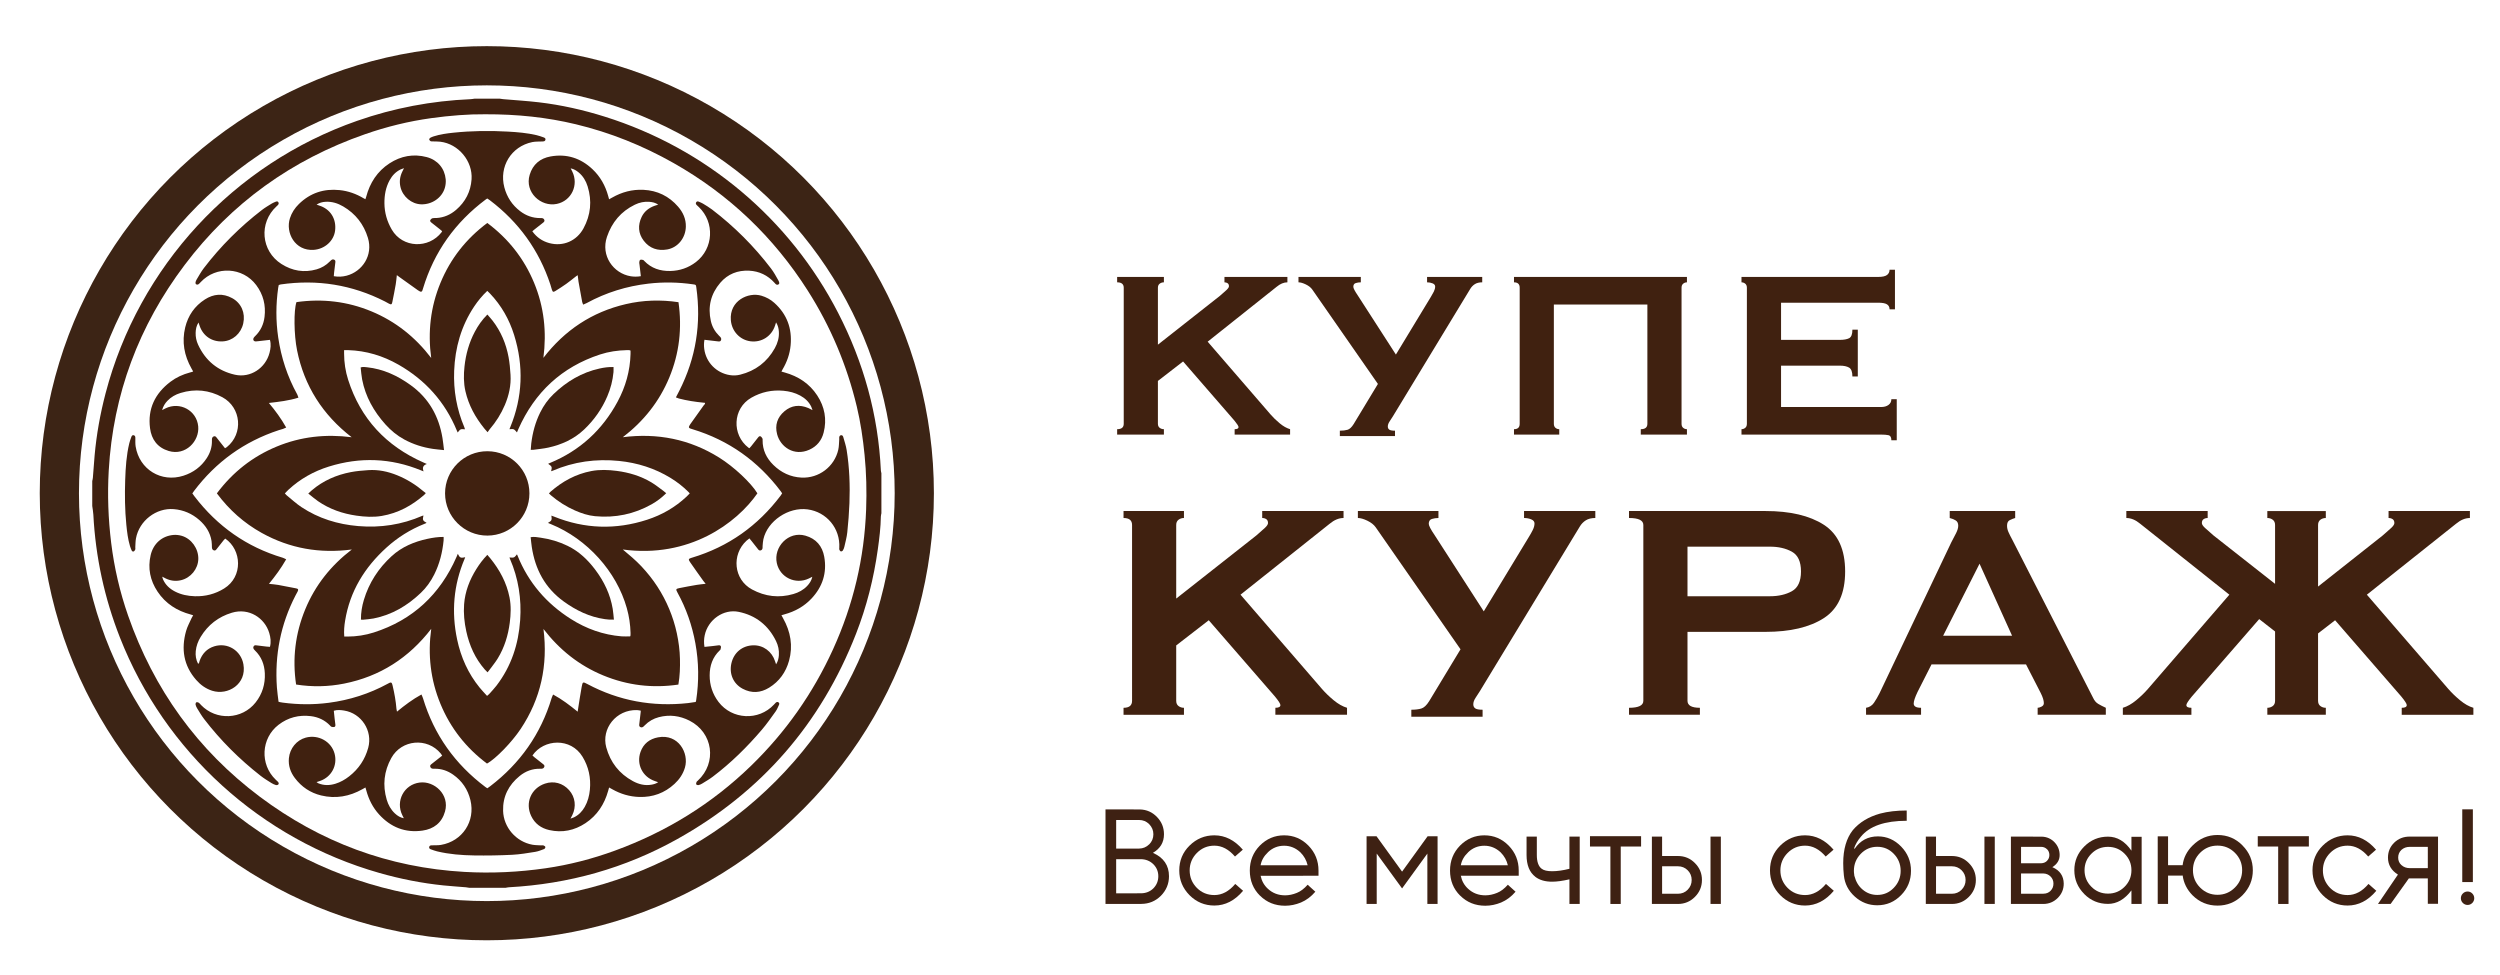 <?xml version="1.0" encoding="UTF-8"?> <!-- Generator: Adobe Illustrator 16.0.0, SVG Export Plug-In . SVG Version: 6.00 Build 0) --> <svg xmlns="http://www.w3.org/2000/svg" xmlns:xlink="http://www.w3.org/1999/xlink" id="Layer_1" x="0px" y="0px" width="1593.881px" height="621.781px" viewBox="0 0 1593.881 621.781" xml:space="preserve"> <g> <g> <g> <path fill="#402110" d="M302.635,62.889c5.289,0,10.578,0,15.867,0c0.76,0.112,1.514,0.263,2.275,0.329 c7.576,0.661,15.174,1.116,22.721,1.999c14.309,1.673,28.314,4.847,42.055,9.158c64.457,20.221,117.875,65.042,148.799,125.099 c16.238,31.537,25.568,65.009,27.252,100.524c0.027,0.565,0.221,1.123,0.336,1.684c0,8.515,0,17.029,0,25.543 c-0.117,0.687-0.328,1.37-0.34,2.058c-0.105,7.043-0.973,14.013-1.947,20.973c-2.582,18.455-7.105,36.428-13.879,53.783 c-22.355,57.287-60.389,101.043-114.08,130.984c-33.301,18.57-69.17,28.581-107.248,30.659c-0.695,0.038-1.381,0.221-2.072,0.336 c-7.74,0-15.48,0-23.221,0c-0.694-0.112-1.384-0.271-2.082-0.329c-4.752-0.401-9.515-0.699-14.258-1.184 c-13.882-1.416-27.522-4.13-40.935-7.95c-75.474-21.498-136.811-77.175-165.442-150.181c-9.869-25.166-15.512-51.256-16.92-78.26 c-0.097-1.852-0.463-3.689-0.704-5.533c0-5.29,0-10.579,0-15.868c0.136-0.687,0.34-1.368,0.396-2.061 c0.387-4.754,0.694-9.516,1.119-14.267c1.196-13.38,3.571-26.557,6.971-39.551c21.153-80.852,81.507-146.253,160.403-173.8 c23.41-8.174,47.513-12.729,72.281-13.796C300.87,63.199,301.75,63.008,302.635,62.889z M309.297,72.854 c-10.543-0.104-22.492,0.827-34.387,2.476c-14.406,1.997-28.456,5.456-42.195,10.24c-46.682,16.254-85.227,43.905-114.972,83.325 c-29.255,38.771-45.67,82.521-48.425,131.192c-0.87,15.365-0.318,30.685,1.554,45.955c1.944,15.854,5.521,31.327,10.785,46.418 c16.37,46.931,44.201,85.65,83.935,115.45c38.633,28.974,82.172,45.242,130.562,47.982c17.312,0.98,34.545,0.151,51.703-2.324 c15.109-2.18,29.805-5.993,44.135-11.228c32.797-11.979,61.898-29.864,86.975-54.248c22.033-21.426,39.371-46.109,52.115-74.075 c12.943-28.405,19.988-58.182,21.123-89.354c0.42-11.544,0.152-23.078-0.996-34.59c-1.037-10.404-2.527-20.736-4.965-30.899 c-6.324-26.365-16.719-51.058-31.277-73.918c-21.746-34.152-50.221-61.32-85.49-81.28c-19.635-11.112-40.406-19.465-62.34-24.743 C348.637,74.781,329.807,72.8,309.297,72.854z"></path> <path fill-rule="evenodd" clip-rule="evenodd" fill="#402110" d="M408.567,176.079c-0.291-2.532-0.562-4.888-0.834-7.245 c-0.066-0.576-0.234-1.166-0.164-1.726c0.064-0.519,0.26-1.271,0.621-1.44c0.492-0.229,1.209-0.062,1.807,0.056 c0.273,0.054,0.51,0.378,0.73,0.61c4.531,4.755,10.238,6.575,16.621,6.433c6.029-0.134,11.533-2,16.346-5.698 c11.219-8.623,12.096-25.256,1.865-35.046c-0.465-0.446-0.977-0.848-1.408-1.324c-0.451-0.499-0.738-1.09-0.295-1.751 c0.443-0.663,1.057-0.646,1.707-0.351c0.879,0.399,1.807,0.723,2.623,1.225c1.975,1.214,3.992,2.392,5.828,3.797 c14.168,10.836,26.691,23.334,37.512,37.512c1.787,2.342,3.227,4.967,4.672,7.547c0.916,1.634,0.807,2.35-0.008,2.721 c-1.178,0.537-1.762-0.393-2.398-1.099c-4.318-4.798-9.74-7.398-16.141-7.72c-7.312-0.369-13.639,2.104-18.428,7.696 c-6.047,7.062-8.061,15.283-6.021,24.389c0.805,3.594,2.564,6.731,5.197,9.345c0.229,0.228,0.465,0.448,0.693,0.676 c0.646,0.646,0.951,1.406,0.561,2.281c-0.408,0.916-1.254,0.759-2.02,0.672c-2.744-0.314-5.486-0.648-8.504-1.007 c-0.381,2.01-0.385,3.915-0.137,5.804c1.127,8.649,7.783,15.401,16.393,16.728c2.205,0.339,4.393,0.24,6.529-0.295 c9.775-2.446,17.164-8.071,22.07-16.879c1.818-3.265,2.834-6.776,2.586-10.565c-0.131-2-0.566-3.914-1.783-5.895 c-0.283,0.885-0.469,1.484-0.664,2.081c-2.221,6.796-8.586,10.869-15.596,9.984c-6.826-0.862-11.994-6.441-12.572-13.433 c-1.027-12.421,11.092-18.137,19.479-15.638c3.09,0.92,5.85,2.409,8.227,4.545c8.064,7.244,11.398,16.342,10.402,27.068 c-0.516,5.548-2.334,10.68-5.186,15.457c-0.225,0.378-0.398,0.788-0.654,1.304c0.77,0.218,1.436,0.407,2.104,0.593 c8.639,2.419,15.76,7.078,20.703,14.633c4.744,7.249,6.242,15.219,4.08,23.677c-1.279,5.006-4.291,8.752-9.09,10.909 c-9.775,4.395-18.447-1.768-20.568-9.865c-1.516-5.783,0.109-10.767,4.645-14.626c4.564-3.884,9.729-4.386,15.207-2.094 c0.416,0.174,0.811,0.397,1.215,0.599c0.375,0.188,0.75,0.377,1.506,0.757c-0.344-0.948-0.508-1.547-0.77-2.102 c-1.516-3.217-3.99-5.507-7.07-7.181c-3.34-1.815-6.957-2.729-10.711-3.075c-7.273-0.671-14.098,0.795-20.459,4.43 c-11.973,6.841-12.551,23.621-1.83,31.868c0.15,0.115,0.336,0.186,0.617,0.337c0.363-0.411,0.756-0.816,1.105-1.255 c1.484-1.868,2.963-3.741,4.432-5.622c0.428-0.548,0.969-1.04,1.621-0.67c0.498,0.28,0.848,0.878,1.164,1.396 c0.148,0.243,0.084,0.629,0.078,0.95c-0.086,6.317,2.443,11.534,6.863,15.871c4.969,4.875,10.926,7.71,17.936,8.057 c11.029,0.545,20.984-6.947,23.441-17.744c0.508-2.231,0.439-4.594,0.629-6.897c0.018-0.19-0.045-0.386-0.039-0.578 c0.023-0.815,0.176-1.619,1.115-1.798c0.883-0.168,1.301,0.523,1.494,1.217c0.762,2.725,1.695,5.429,2.141,8.209 c1.805,11.245,2.205,22.589,1.781,33.949c-0.232,6.18-0.734,12.357-1.373,18.51c-0.322,3.121-1.189,6.19-1.875,9.269 c-0.18,0.807-0.516,1.612-0.949,2.313c-0.217,0.35-0.857,0.684-1.234,0.617c-0.383-0.067-0.787-0.587-0.977-1.002 c-0.17-0.377-0.094-0.883-0.07-1.327c0.701-12.297-8.041-22.862-20.264-24.484c-12.174-1.614-25.49,7.383-28.127,19.053 c-0.311,1.372-0.35,2.808-0.494,4.217c-0.045,0.446,0.012,0.904-0.035,1.351c-0.082,0.766-0.447,1.342-1.232,1.558 c-0.748,0.206-1.213-0.21-1.633-0.748c-1.352-1.727-2.711-3.447-4.072-5.165c-0.436-0.549-0.889-1.084-1.447-1.765 c-0.689,0.553-1.309,0.992-1.863,1.501c-9.611,8.84-8.223,24.708,3.523,31.058c8.408,4.544,17.195,5.574,26.379,2.916 c3.328-0.964,6.336-2.569,8.756-5.111c1.51-1.588,2.742-3.357,3.328-5.889c-0.92,0.455-1.572,0.788-2.232,1.104 c-8.512,4.07-18.445-0.667-20.424-9.853c-2.188-10.167,7.334-20.566,18.221-17.471c6.861,1.952,10.822,6.661,12.033,13.498 c1.807,10.21-1.08,19.144-8.195,26.67c-4.73,5.003-10.545,8.203-17.16,10.005c-0.604,0.165-1.201,0.354-1.951,0.575 c0.414,0.753,0.744,1.359,1.082,1.961c4.771,8.527,6.395,17.552,3.771,27.048c-2.012,7.28-6.193,13.173-12.695,17.17 c-5.461,3.356-11.17,3.737-16.922,0.661c-5.928-3.17-8.682-9.527-7.117-16.264c1.576-6.79,6.883-11.176,13.797-11.4 c6.453-0.21,12.062,3.896,14.076,10.303c0.168,0.535,0.352,1.065,0.6,1.812c1.229-1.911,1.646-3.835,1.785-5.835 c0.217-3.163-0.434-6.183-1.816-9.003c-4.92-10.025-12.867-16.36-23.779-18.612c-9.686-1.999-19.549,4.95-21.676,14.866 c-0.52,2.413-0.605,4.828-0.176,7.48c1.83-0.19,3.541-0.359,5.248-0.548c1.152-0.127,2.309-0.251,3.453-0.433 c0.764-0.12,1.568-0.119,1.783,0.688c0.158,0.595-0.119,1.323-0.275,1.974c-0.051,0.218-0.324,0.389-0.51,0.566 c-4.529,4.325-6.369,9.771-6.381,15.873c-0.012,6.246,1.844,11.949,5.641,16.946c8.639,11.372,25.572,12.198,35.309,1.751 c0.395-0.424,0.766-0.876,1.197-1.259c0.527-0.468,1.168-0.615,1.771-0.176c0.543,0.396,0.574,0.98,0.287,1.563 c-0.68,1.387-1.205,2.888-2.094,4.126c-2.859,3.974-5.66,8.016-8.832,11.733c-9.4,11.018-19.678,21.155-31.25,29.912 c-2.152,1.628-4.51,2.988-6.809,4.415c-0.703,0.437-1.5,0.799-2.303,0.971c-0.457,0.099-1.25-0.108-1.459-0.446 c-0.221-0.357-0.008-1.062,0.176-1.557c0.121-0.327,0.518-0.556,0.803-0.817c12.379-11.445,9.734-30.633-5.307-38.267 c-6.217-3.154-12.748-3.988-19.535-2.217c-3.439,0.897-6.434,2.617-8.938,5.161c-0.271,0.275-0.527,0.571-0.828,0.812 c-0.578,0.463-1.199,0.738-1.959,0.384c-0.811-0.378-0.848-1.056-0.76-1.797c0.299-2.562,0.602-5.122,0.898-7.683 c0.029-0.254,0.039-0.51,0.076-1.017c-0.803-0.128-1.596-0.345-2.393-0.369c-13.371-0.407-22.863,11.903-19.619,23.762 c2.625,9.592,8.264,16.798,16.99,21.53c3.705,2.01,7.676,3.02,11.936,2.247c1.373-0.249,2.721-0.604,4.172-1.562 c-0.896-0.312-1.537-0.539-2.178-0.758c-7.832-2.671-11.836-10.726-9.084-18.521c1.859-5.271,5.789-8.321,11.178-9.328 c12.98-2.424,19.834,10.062,17.166,19.22c-1.211,4.156-3.543,7.574-6.676,10.467c-6.326,5.838-13.816,8.572-22.424,8.325 c-6.195-0.178-11.932-1.902-17.299-4.943c-0.605-0.343-1.217-0.677-1.965-1.094c-0.23,0.822-0.418,1.487-0.604,2.153 c-2.402,8.568-7.008,15.648-14.475,20.597c-7.031,4.66-14.789,6.271-23.086,4.389c-5.17-1.173-9.16-4.049-11.496-8.938 c-4.02-8.423-0.088-17.678,8.766-20.672c5.65-1.91,11.424-0.335,15.451,4.215c3.879,4.384,4.635,10.469,1.973,15.9 c-0.307,0.623-0.637,1.232-1.15,2.224c0.984-0.366,1.639-0.552,2.244-0.845c3.004-1.454,5.201-3.751,6.84-6.624 c1.955-3.425,2.922-7.155,3.293-11.037c0.713-7.485-0.783-14.523-4.695-20.961c-7.477-12.304-24.67-11.428-31.93-0.808 c0.393,0.359,0.781,0.762,1.217,1.108c1.865,1.486,3.742,2.96,5.621,4.431c0.535,0.42,0.979,0.879,0.75,1.628 c-0.232,0.758-0.807,1.145-1.559,1.265c-0.316,0.051-0.645,0.038-0.965,0.029c-4.998-0.139-9.416,1.514-13.23,4.621 c-7.012,5.711-10.812,13.08-10.553,22.218c0.301,10.529,8.254,19.672,18.615,21.585c1.822,0.337,3.713,0.31,5.574,0.432 c0.514,0.033,1.08-0.136,1.533,0.029c0.486,0.178,1.133,0.581,1.223,0.992c0.084,0.38-0.377,1.166-0.771,1.314 c-1.863,0.7-3.748,1.485-5.693,1.795c-4.898,0.777-9.816,1.634-14.756,1.878c-8.045,0.398-16.117,0.534-24.171,0.406 c-7.928-0.126-15.851-0.722-23.604-2.592c-1.371-0.33-2.704-0.839-4.035-1.319c-0.626-0.226-1.18-0.623-1.051-1.422 c0.143-0.875,0.81-1.081,1.572-1.112c1.992-0.08,4.023,0.064,5.972-0.272c13.677-2.362,22.034-15.062,18.767-28.553 c-1.641-6.77-5.33-12.256-11.071-16.265c-3.524-2.462-7.434-3.823-11.784-3.735c-0.322,0.006-0.646,0.012-0.967-0.007 c-0.841-0.048-1.491-0.388-1.779-1.231c-0.289-0.847,0.238-1.314,0.82-1.771c2.229-1.747,4.447-3.505,6.771-5.338 c-0.329-0.503-0.563-0.947-0.876-1.326c-8.604-10.447-25.026-8.984-31.562,2.829c-4.665,8.432-5.636,17.307-2.928,26.55 c0.975,3.325,2.614,6.308,5.16,8.727c1.824,1.733,3.631,2.724,5.75,3.115c-0.345-0.695-0.651-1.307-0.954-1.921 c-4.468-9.061,1.071-19.573,11.074-20.834c9.346-1.178,19.166,7.7,16.154,18.419c-2.051,7.297-7.187,11.21-14.424,12.231 c-10.979,1.55-20.178-2.146-27.607-10.291c-4.033-4.421-6.643-9.632-8.188-15.394c-0.146-0.545-0.315-1.083-0.527-1.808 c-0.739,0.416-1.338,0.751-1.937,1.088c-8.266,4.656-17.047,6.233-26.31,3.987c-6.868-1.665-12.49-5.444-16.755-11.111 c-2.811-3.735-4.25-7.916-3.793-12.664c0.599-6.23,4.894-11.501,10.729-13.087c8.014-2.178,16.372,2.475,18.406,10.246 c1.949,7.449-1.959,14.791-9.243,17.356c-0.655,0.229-1.32,0.433-2.272,0.743c0.543,0.363,0.846,0.647,1.205,0.794 c3.562,1.449,7.17,1.368,10.796,0.262c3.25-0.992,6.148-2.648,8.812-4.73c6.042-4.724,10.102-10.776,12.13-18.179 c2.966-10.827-4.299-22.038-15.408-23.768c-2.103-0.327-4.214-0.573-6.536,0.136c0.185,1.749,0.366,3.521,0.564,5.29 c0.128,1.152,0.261,2.307,0.432,3.453c0.105,0.708,0.018,1.407-0.693,1.609c-0.548,0.156-1.223,0.021-1.799-0.138 c-0.332-0.093-0.596-0.474-0.862-0.752c-3.351-3.504-7.516-5.441-12.257-6.025c-7.565-0.93-14.505,0.832-20.579,5.488 c-11.216,8.6-12.045,25.299-1.807,35.046c0.467,0.444,0.963,0.86,1.402,1.331c0.483,0.518,0.706,1.232,0.199,1.735 c-0.322,0.319-1.083,0.462-1.54,0.325c-0.977-0.293-1.946-0.722-2.809-1.27c-2.338-1.484-4.729-2.92-6.905-4.621 c-13.529-10.577-25.603-22.624-36.068-36.25c-1.643-2.139-2.992-4.506-4.42-6.804c-0.437-0.703-0.8-1.5-0.973-2.302 c-0.099-0.461,0.106-1.265,0.443-1.466c0.364-0.218,1.136-0.067,1.557,0.198c0.581,0.366,0.999,0.99,1.49,1.502 c9.671,10.078,26.173,9.315,34.801-1.662c4.275-5.439,6.168-11.692,5.852-18.594c-0.259-5.629-2.164-10.569-6.294-14.534 c-0.232-0.223-0.469-0.45-0.651-0.713c-0.431-0.622-0.601-1.278-0.146-1.979c0.419-0.647,1.013-0.664,1.7-0.573 c2.172,0.289,4.35,0.543,6.526,0.795c0.688,0.079,1.382,0.11,2.143,0.168c0.811-3.114,0.39-6.026-0.465-8.876 c-2.845-9.479-12.878-16.202-23.857-12.868c-8.594,2.608-15.203,7.739-19.853,15.396c-1.692,2.785-2.822,5.791-3.141,9.062 c-0.275,2.819,0.143,5.509,1.504,8.116c0.839-0.42,0.726-1.231,0.938-1.828c1.641-4.605,4.65-7.87,9.353-9.34 c8.488-2.651,17.048,2.69,18.591,11.453c2.227,12.642-9.906,20.065-19.934,16.864c-4.049-1.293-7.367-3.696-10.139-6.844 c-8.094-9.188-9.712-19.793-6.461-31.291c0.798-2.821,2.288-5.45,3.483-8.156c0.256-0.579,0.618-1.112,1.012-1.81 c-0.583-0.19-1.047-0.367-1.524-0.494c-8.805-2.336-16.091-6.961-21.179-14.598c-4.719-7.083-6.337-14.909-4.392-23.268 c1.708-7.335,7.165-12.174,14.422-12.855c1.751-0.164,3.637,0.047,5.332,0.534c6.276,1.805,10.792,8.227,10.627,14.812 c-0.159,6.31-4.811,12.033-11.086,13.511c-3.449,0.812-6.79,0.351-9.962-1.246c-0.288-0.145-0.566-0.306-0.853-0.455 c-0.277-0.145-0.559-0.283-1.119-0.566c0.201,0.715,0.279,1.191,0.465,1.621c1.561,3.595,4.266,6.086,7.692,7.852 c3.979,2.051,8.271,2.874,12.694,3.007c6.681,0.202,12.935-1.42,18.62-4.93c12.184-7.523,11.25-24.596,0.72-31.828 c-0.323,0.325-0.703,0.645-1.007,1.024c-1.489,1.864-2.962,3.742-4.433,5.621c-0.448,0.573-0.885,1.159-1.742,0.904 c-0.943-0.28-1.275-0.996-1.317-1.915c-0.062-1.35-0.022-2.719-0.232-4.046c-0.866-5.472-3.718-9.842-7.812-13.429 c-4.65-4.075-10.078-6.414-16.263-6.933c-11.21-0.939-22.025,7.376-24.111,18.627c-0.338,1.822-0.312,3.714-0.435,5.575 c-0.034,0.513,0.14,1.08-0.026,1.532c-0.176,0.48-0.561,1.03-1,1.232c-0.6,0.274-1.113-0.177-1.358-0.768 c-0.37-0.892-0.751-1.785-1.023-2.708c-1.303-4.411-1.854-8.957-2.306-13.514c-0.944-9.517-1.046-19.063-0.726-28.607 c0.264-7.862,0.757-15.721,2.621-23.41c0.333-1.372,0.833-2.707,1.319-4.037c0.225-0.616,0.632-1.213,1.416-1.062 c0.819,0.158,1.096,0.801,1.115,1.588c0.043,1.867-0.111,3.767,0.184,5.595c2.37,14.667,16.329,23.19,30.49,18.642 c6.228-2,11.248-5.68,14.838-11.188c2.197-3.371,3.396-7.073,3.312-11.139c-0.005-0.258,0-0.516,0-0.774 c0-0.917,0.32-1.66,1.227-1.992c0.946-0.347,1.404,0.356,1.887,0.97c1.715,2.174,3.432,4.348,5.22,6.612 c0.43-0.26,0.827-0.442,1.157-0.708c10.678-8.611,9.245-25.21-2.776-31.785c-8.514-4.657-17.456-5.577-26.746-2.742 c-3.191,0.974-6.047,2.576-8.37,5.02c-1.517,1.596-2.662,3.411-3.372,5.901c0.916-0.465,1.517-0.776,2.122-1.077 c9.176-4.551,19.942,1.274,20.903,11.426c0.89,9.394-8.037,18.956-18.808,15.712c-7.164-2.157-10.98-7.329-11.904-14.496 c-1.597-12.389,3.18-22.166,12.989-29.617c3.74-2.84,7.967-4.734,12.5-5.947c0.499-0.133,0.998-0.264,1.493-0.408 c0.119-0.035,0.224-0.121,0.494-0.271c-0.34-0.604-0.68-1.207-1.021-1.809c-4.679-8.256-6.283-17.041-4.024-26.299 c1.827-7.486,5.988-13.539,12.519-17.744c5.582-3.595,11.446-4.098,17.409-0.857c5.821,3.164,8.555,9.458,7.066,16.13 c-1.454,6.514-6.764,11.135-13.166,11.457c-6.861,0.345-12.477-3.487-14.658-10c-0.197-0.59-0.399-1.179-0.692-2.043 c-1.422,2.187-1.769,4.365-1.831,6.594c-0.073,2.617,0.471,5.155,1.56,7.518c4.709,10.224,12.601,16.739,23.539,19.178 c9.789,2.183,19.485-4.183,22.022-14.02c0.679-2.631,1.042-5.302,0.25-8.219c-2.368,0.27-4.713,0.538-7.058,0.805 c-0.641,0.073-1.281,0.198-1.922,0.203c-1.421,0.012-2.062-1.119-1.339-2.359c0.222-0.381,0.556-0.708,0.879-1.018 c3.495-3.361,5.42-7.53,5.997-12.271c0.903-7.42-0.803-14.246-5.29-20.262c-8.603-11.535-25.602-12.421-35.419-1.903 c-0.48,0.515-0.942,1.097-1.533,1.443c-0.353,0.207-1.023,0.164-1.393-0.046c-0.272-0.154-0.446-0.783-0.387-1.157 c0.099-0.621,0.333-1.26,0.662-1.799c1.508-2.474,2.887-5.055,4.642-7.345c10.722-14.003,23.11-26.369,37.091-37.12 c1.986-1.527,4.176-2.794,6.311-4.119c0.759-0.471,1.634-0.757,2.455-1.129c0.66-0.299,1.292-0.302,1.692,0.376 c0.376,0.637,0.156,1.251-0.319,1.765c-0.261,0.283-0.562,0.53-0.847,0.792c-11.415,10.476-9.949,28.467,3.111,36.779 c6.914,4.401,14.436,5.7,22.423,3.412c3.224-0.923,6.023-2.598,8.383-4.993c0.316-0.321,0.629-0.651,0.983-0.927 c0.615-0.479,1.315-0.557,1.99-0.167c0.653,0.376,0.676,1.001,0.583,1.696c-0.293,2.172-0.543,4.349-0.797,6.526 c-0.081,0.692-0.119,1.389-0.189,2.234c2.849,0.497,5.516,0.366,8.156-0.329c10.035-2.642,16.987-12.979,13.61-24.081 c-2.656-8.733-7.887-15.419-15.731-20.042c-3.449-2.033-7.164-3.21-11.238-2.995c-2.14,0.113-3.973,0.643-5.779,1.81 c0.6,0.212,1.101,0.407,1.612,0.566c7.139,2.217,11.1,8.403,10.206,15.948c-0.788,6.645-6.608,11.839-13.636,12.325 c-11.966,0.829-18.128-10.947-15.166-20.146c1.133-3.52,3.106-6.514,5.723-9.073c7.239-7.081,15.949-9.923,25.979-8.877 c5.481,0.572,10.536,2.386,15.252,5.2c0.327,0.195,0.672,0.36,1.155,0.616c0.183-0.548,0.364-1.009,0.49-1.484 c2.368-8.947,7.089-16.319,14.908-21.399c7.264-4.719,15.252-6.203,23.693-3.981c6.944,1.828,11.473,7.203,12.119,14.2 c0.167,1.812-0.058,3.77-0.581,5.517c-1.902,6.344-8.287,10.634-15.135,10.398c-6.08-0.209-11.68-4.867-13.132-11.021 c-0.814-3.451-0.351-6.788,1.238-9.964c0.277-0.556,0.549-1.115,1.011-2.054c-0.927,0.336-1.521,0.5-2.069,0.758 c-3.153,1.483-5.421,3.888-7.076,6.907c-2.518,4.593-3.375,9.581-3.329,14.74c0.054,5.994,1.674,11.581,4.694,16.757 c6.894,11.812,23.553,12.329,31.77,1.646c0.114-0.148,0.169-0.342,0.321-0.661c-0.515-0.431-1.037-0.889-1.58-1.32 c-1.768-1.403-3.541-2.799-5.318-4.192c-0.553-0.434-0.986-1.012-0.596-1.648c0.297-0.486,0.88-0.958,1.422-1.095 c0.793-0.201,1.664-0.073,2.5-0.125c4.746-0.29,8.887-2.108,12.458-5.177c5.958-5.119,9.327-11.622,9.88-19.471 c0.818-11.624-8.338-22.618-19.924-23.994c-1.592-0.189-3.211-0.134-4.818-0.197c-0.447-0.018-0.959,0.074-1.32-0.115 c-0.4-0.209-0.828-0.643-0.928-1.055c-0.074-0.307,0.261-0.892,0.576-1.078c0.713-0.42,1.51-0.726,2.303-0.98 c4.076-1.304,8.293-1.88,12.527-2.324c11.573-1.213,23.174-1.361,34.781-0.702c6.117,0.347,12.227,0.857,18.213,2.265 c1.5,0.353,2.963,0.874,4.42,1.383c0.736,0.256,1.537,0.642,1.266,1.637c-0.246,0.908-1.072,0.975-1.881,1.014 c-2.18,0.103-4.416-0.036-6.529,0.402c-13.391,2.773-21.283,15.647-17.779,28.882c1.641,6.188,4.992,11.284,10.098,15.173 c3.756,2.861,7.994,4.395,12.752,4.373c0.322-0.002,0.645-0.002,0.967,0.018c0.771,0.046,1.377,0.392,1.662,1.124 c0.316,0.813-0.158,1.322-0.762,1.79c-1.783,1.383-3.553,2.785-5.322,4.187c-0.5,0.396-0.98,0.817-1.566,1.308 c2.76,3.834,6.344,6.313,10.779,7.522c8.797,2.398,17.477-1.328,21.844-9.37c4.637-8.535,5.521-17.477,2.652-26.751 c-1.084-3.51-2.91-6.609-5.799-8.973c-1.393-1.14-2.891-2.118-5.018-2.548c0.404,0.804,0.703,1.392,0.996,1.981 c4.281,8.613-0.488,18.758-9.848,20.694c-10.141,2.097-20.621-7.43-17.289-18.539c1.998-6.665,6.662-10.531,13.338-11.728 c10.205-1.83,19.148,1.021,26.691,8.124c5.012,4.72,8.234,10.521,10.041,17.137c0.168,0.617,0.34,1.233,0.564,2.049 c0.703-0.386,1.307-0.707,1.902-1.047c6.193-3.544,12.84-5.325,19.99-4.983c8.904,0.426,16.307,4.048,22.129,10.779 c3.129,3.617,5.023,7.792,4.914,12.691c-0.16,7.192-5.051,13.34-11.871,14.55c-5.984,1.062-11.229-0.643-14.967-5.551 c-3.553-4.661-3.852-9.881-1.354-15.154c1.717-3.624,4.719-5.89,8.463-7.206c0.604-0.212,1.223-0.379,2.113-0.653 c-1.818-1.267-3.672-1.634-5.561-1.799c-3.291-0.288-6.428,0.403-9.373,1.84c-8.807,4.296-14.584,11.196-17.734,20.457 c-4.09,12.025,4.062,23.334,15.143,25.155C404.208,176.463,406.305,176.484,408.567,176.079z M182.459,272.572 c-0.831,0.368-1.383,0.661-1.968,0.859c-0.915,0.31-1.86,0.531-2.778,0.833c-22.053,7.251-40.003,20.227-53.988,38.725 c-0.383,0.506-0.722,1.045-1.101,1.597c0.511,0.705,0.95,1.341,1.419,1.952c14.581,19.005,33.2,32.193,56.222,39.049 c0.695,0.208,1.332,0.61,2.187,1.012c-0.935,1.54-1.705,2.866-2.532,4.156c-0.834,1.303-1.701,2.587-2.597,3.848 c-0.934,1.313-1.907,2.6-2.888,3.879c-0.909,1.186-1.85,2.347-2.953,3.742c2.231,0.256,4.093,0.378,5.919,0.698 c3.806,0.667,7.602,1.399,11.384,2.19c1.431,0.3,1.583,0.74,0.965,2.035c-0.417,0.872-0.932,1.695-1.375,2.555 c-9.486,18.404-13.296,37.964-11.832,58.574c0.218,3.067,0.694,6.116,1.046,9.133c0.482,0.129,0.722,0.209,0.969,0.256 c0.57,0.107,1.141,0.215,1.716,0.293c9.766,1.305,19.534,1.391,29.315,0.109c13.314-1.742,25.888-5.747,37.682-12.178 c0.339-0.185,0.668-0.399,1.025-0.542c1.029-0.411,1.379-0.253,1.736,0.77c0.127,0.364,0.217,0.742,0.306,1.118 c1.142,4.837,2.02,9.717,2.42,14.677c0.042,0.527,0.19,1.046,0.334,1.805c5.005-4.129,9.923-7.833,15.605-10.937 c0.39,0.938,0.765,1.656,0.994,2.418c7.021,23.263,20.439,42.02,39.812,56.59c0.354,0.267,0.742,0.488,1.195,0.784 c0.645-0.46,1.281-0.888,1.891-1.353c19.027-14.559,32.191-33.198,39.107-56.189c0.211-0.705,0.572-1.367,0.941-2.234 c5.707,3.086,10.639,6.858,15.654,10.939c0.098-0.676,0.146-1.038,0.203-1.398c0.777-4.833,1.473-9.681,2.365-14.493 c0.605-3.263,0.793-3.235,3.668-1.703c20.129,10.722,41.559,14.579,64.178,12.109c1.643-0.18,3.271-0.48,4.844-0.716 c0.137-0.464,0.236-0.705,0.275-0.955c1.854-12.155,1.723-24.29-0.477-36.389c-2.082-11.441-5.857-22.293-11.477-32.492 c-1.082-1.964-0.982-2.299,1.137-2.732c3.723-0.762,7.463-1.438,11.209-2.079c1.76-0.302,3.547-0.437,5.672-0.688 c-0.633-0.784-1.092-1.294-1.486-1.849c-2.84-3.989-5.707-7.959-8.477-11.997c-1.211-1.766-0.992-2.138,1.094-2.767 c0.062-0.02,0.125-0.03,0.188-0.049c23.209-6.957,41.939-20.308,56.512-39.589c0.34-0.448,0.615-0.943,0.926-1.426 c-0.309-0.467-0.535-0.854-0.803-1.21c-14.498-19.251-33.143-32.616-56.256-39.639c-0.494-0.15-1.002-0.267-1.473-0.467 c-1.004-0.427-1.113-0.777-0.602-1.799c0.172-0.345,0.369-0.683,0.594-0.997c2.84-3.988,5.693-7.968,8.529-11.959 c0.342-0.482,1.025-0.808,0.852-1.621c-0.365-0.04-0.684-0.078-1.002-0.109c-5.268-0.51-10.488-1.312-15.617-2.639 c-0.586-0.151-1.141-0.419-1.957-0.727c0.822-1.589,1.531-2.939,2.221-4.3c10.557-20.833,14.053-42.82,10.781-65.915 c-0.229-1.611-0.236-1.606-1.908-1.85c-9.494-1.383-19.004-1.566-28.543-0.467c-13.934,1.606-27.086,5.666-39.408,12.387 c-0.656,0.358-1.367,0.616-2.248,1.008c-0.27-0.714-0.549-1.215-0.648-1.75c-0.803-4.305-1.59-8.613-2.344-12.927 c-0.225-1.291-0.33-2.603-0.512-4.094c-0.486,0.327-0.756,0.486-1,0.675c-2.09,1.618-4.125,3.313-6.277,4.845 c-2.256,1.607-4.6,3.095-6.949,4.564c-1.332,0.833-1.725,0.647-2.223-0.858c-0.363-1.101-0.631-2.234-0.994-3.335 c-7.248-21.909-20.18-39.74-38.543-53.666c-0.547-0.415-1.139-0.768-1.685-1.133c-0.427,0.288-0.701,0.455-0.957,0.647 c-19.464,14.57-32.927,33.371-39.97,56.697c-0.131,0.432-0.255,0.867-0.412,1.289c-0.317,0.854-0.887,1.043-1.672,0.59 c-0.391-0.226-0.797-0.432-1.163-0.693c-3.937-2.802-7.868-5.612-11.799-8.424c-0.49-0.351-0.966-0.721-1.664-1.243 c-0.252,2.169-0.379,4.027-0.699,5.853c-0.667,3.806-1.391,7.604-2.186,11.385c-0.33,1.571-0.702,1.676-2.15,0.951 c-0.864-0.433-1.685-0.952-2.546-1.391c-21-10.69-43.173-14.211-66.466-10.855c-0.426,0.062-0.833,0.246-1.246,0.372 c-0.131,0.658-0.271,1.221-0.352,1.792c-1.503,10.539-1.542,21.083,0.008,31.615c1.884,12.813,5.838,24.947,12.111,36.305 c0.324,0.587,0.477,1.269,0.78,2.102c-6.169,1.931-12.334,2.626-18.831,3.385C175.609,261.898,179.25,266.861,182.459,272.572z"></path> <path fill-rule="evenodd" clip-rule="evenodd" fill="#402110" d="M138.266,314.544c10.056-13.451,22.695-23.425,38.117-29.824 c15.344-6.366,31.3-8.094,47.821-5.965c-18.444-14.274-30.224-32.618-34.819-55.448c-1.998-9.923-2.171-25.412-0.375-30.693 c16.451-2.338,32.449-0.49,47.868,5.923c15.352,6.386,27.906,16.408,38.033,29.681c-2.246-16.549-0.435-32.531,5.926-47.921 c6.379-15.437,16.363-28.073,29.828-38.151c13.461,10.07,23.441,22.709,29.836,38.139c6.365,15.357,8.092,31.318,5.943,47.852 c13.568-17.609,30.957-29.217,52.574-34.248c11.035-2.568,22.182-2.915,33.549-1.223c2.377,16.626,0.535,32.615-5.861,48.035 c-6.369,15.349-16.385,27.899-29.629,38.044c22.035-2.813,42.533,1.219,61.383,12.955c9.473,5.897,20.408,16.178,24.418,22.825 c-13.211,19.044-43.539,41.558-85.812,35.805c4.1,3.421,8.205,6.835,11.865,10.734c3.762,4.007,7.176,8.285,10.172,12.894 c2.961,4.553,5.492,9.333,7.576,14.347c2.082,5.012,3.711,10.167,4.846,15.478c1.148,5.371,1.867,10.793,1.986,16.292 c0.117,5.418-0.031,10.817-1.006,16.374c-16.545,2.443-32.512,0.52-47.934-5.848c-15.365-6.344-27.906-16.367-38.08-29.596 c2.912,23.109-1.652,44.418-14.574,63.788c-5.686,8.523-15.979,19.066-21.424,22.03c-13.307-9.966-23.294-22.6-29.665-38.035 c-6.343-15.365-8.171-31.317-5.897-47.884c-14.261,18.498-32.636,30.364-55.545,34.921c-10.07,2.004-20.211,2.226-30.611,0.593 c-2.451-16.552-0.529-32.514,5.828-47.934c6.36-15.429,16.437-28.005,29.705-38.164c-20.36,2.702-39.51-0.608-57.417-10.544 C155.564,333.493,146.1,325.072,138.266,314.544z M219.479,405.844c0.833,0,1.469,0.002,2.105-0.001 c5.717-0.025,11.33-0.874,16.755-2.615c24.885-7.984,42.228-24.28,52.687-48.093c0.28-0.638,0.535-1.287,0.854-2.055 c1.266,2.59,1.82,2.836,4.714,2.182c-0.149,0.396-0.272,0.755-0.419,1.103c-7.02,16.62-8.453,33.776-4.73,51.363 c2.397,11.332,7.025,21.682,14.39,30.707c1.458,1.787,3.076,3.443,4.685,5.23c0.549-0.472,0.975-0.762,1.305-1.134 c1.586-1.781,3.252-3.504,4.699-5.394c9.434-12.319,14.059-26.428,15.107-41.758c0.926-13.527-1.088-26.621-6.521-39.117 c-0.123-0.282-0.203-0.582-0.297-0.85c1.006,0,2.045,0.255,2.844-0.074c0.762-0.314,1.275-1.236,1.93-1.927 c0.158,0.355,0.301,0.646,0.42,0.942c6.92,17.14,18.414,30.45,33.959,40.295c9.85,6.238,20.572,10.09,32.246,11.052 c1.838,0.151,3.699,0.021,5.543,0.021c0.098-0.271,0.207-0.445,0.217-0.625c0.031-0.515,0.039-1.031,0.025-1.547 c-0.127-5.377-0.928-10.654-2.379-15.832c-6.529-23.329-25.291-44.123-48.262-53.493c-0.646-0.264-1.287-0.539-2.014-0.845 c2.416-1.404,2.602-1.792,2.189-4.655c0.652,0.242,1.234,0.44,1.801,0.67c19.502,7.861,39.271,8.438,59.221,1.965 c9.438-3.062,17.9-7.922,25.172-14.746c0.686-0.644,1.324-1.336,2.018-2.037c-0.402-0.45-0.643-0.748-0.912-1.017 c-3.396-3.385-7.156-6.311-11.242-8.813c-10.133-6.204-21.17-9.69-32.955-10.881c-14.652-1.481-28.812,0.431-42.383,6.291 c-0.254,0.109-0.531,0.165-0.895,0.274c0.707-2.732,0.582-3.027-1.844-4.704c0.033-0.044,0.059-0.108,0.104-0.128 c0.352-0.159,0.705-0.313,1.061-0.461c19.051-7.868,33.34-21.018,43.08-39.106c5.084-9.445,7.947-19.556,8.234-30.334 c0.02-0.75,0.002-1.502,0.002-2.192c-0.426-0.147-0.6-0.251-0.779-0.262c-0.516-0.029-1.031-0.035-1.547-0.023 c-5.838,0.134-11.586,0.956-17.127,2.773c-24.461,8.024-41.617,24.095-52.041,47.516c-0.328,0.737-0.631,1.486-0.918,2.166 c-0.721-0.722-1.271-1.627-2.066-1.97c-0.76-0.328-1.771-0.071-2.666-0.071c0-0.053-0.02-0.125,0.002-0.18 c0.146-0.358,0.303-0.712,0.451-1.07c7.943-19.316,8.658-38.962,2.461-58.843c-3.092-9.921-8.131-18.79-15.328-26.361 c-0.557-0.585-1.154-1.131-1.775-1.738c-3.281,3.12-5.98,6.398-8.347,9.948c-8.276,12.418-12.178,26.228-12.767,41.02 c-0.497,12.479,1.606,24.531,6.514,36.056c0.16,0.376,0.246,0.784,0.382,1.228c-1.042,0-2.028-0.258-2.743,0.071 c-0.754,0.347-1.25,1.256-1.902,1.967c-0.172-0.384-0.363-0.784-0.533-1.193c-7.546-18.331-20.088-32.276-37.239-42.068 c-9.896-5.649-20.556-8.887-32.013-9.244c-0.816-0.025-1.633-0.003-2.64-0.003c0,0.886-0.001,1.517,0,2.148 c0.013,5.718,0.852,11.336,2.586,16.761c7.937,24.815,24.141,42.166,47.863,52.66c0.667,0.295,1.335,0.589,2.306,1.018 c-2.549,0.873-2.921,2.501-2.076,4.715c-0.717-0.284-1.191-0.468-1.664-0.661c-19.261-7.883-38.844-8.591-58.663-2.431 c-9.731,3.025-18.457,7.929-25.953,14.906c-0.741,0.689-1.422,1.442-2.166,2.202c0.472,0.513,0.778,0.938,1.171,1.258 c3.1,2.516,6.047,5.267,9.358,7.468c10.978,7.298,23.211,11.033,36.289,12.136c14.144,1.191,27.772-0.869,40.817-6.545 c0.22-0.096,0.467-0.129,0.736-0.201c-0.69,2.797-0.436,3.383,1.961,4.619c-0.094,0.088-0.174,0.203-0.283,0.256 c-0.349,0.165-0.706,0.312-1.064,0.455c-8.965,3.566-17.026,8.611-24.162,15.078c-13.949,12.643-23.366,27.889-26.417,46.706 C219.483,399.011,219.188,402.275,219.479,405.844z"></path> <path fill-rule="evenodd" clip-rule="evenodd" fill="#402110" d="M337.534,314.553c0,14.835-11.967,26.866-26.773,26.917 c-14.845,0.052-27.012-12.072-27.014-26.919c-0.002-14.881,12.093-26.911,27.016-26.87 C325.608,287.722,337.536,299.692,337.534,314.553z"></path> <path fill-rule="evenodd" clip-rule="evenodd" fill="#402110" d="M338.381,286.795c0.109-1.44,0.16-2.708,0.311-3.963 c0.836-6.96,2.621-13.65,5.76-19.947c2.174-4.363,4.953-8.286,8.48-11.668c8.352-8.014,17.955-13.782,29.361-16.274 c2.83-0.619,5.697-1.045,8.857-0.943c0,1.111,0.084,2.178-0.014,3.229c-0.492,5.365-1.838,10.52-3.959,15.472 c-3.447,8.05-8.389,15.076-14.727,21.091c-6.438,6.111-14.242,9.667-22.816,11.558c-3.197,0.704-6.486,0.984-9.736,1.438 C339.473,286.846,339.032,286.795,338.381,286.795z"></path> <path fill-rule="evenodd" clip-rule="evenodd" fill="#402110" d="M424.75,314.445c-2.984,2.947-5.965,5.19-9.234,7.032 c-11.236,6.33-23.307,8.83-36.119,7.623c-4.457-0.42-8.689-1.834-12.783-3.633c-5.588-2.456-10.682-5.704-15.332-9.65 c-0.432-0.367-0.828-0.777-1.307-1.229c0.365-0.397,0.637-0.752,0.967-1.041c7.564-6.624,16.119-11.321,26.068-13.225 c5.377-1.029,10.793-0.805,16.184-0.106c7.812,1.013,15.266,3.241,22.061,7.291c2.701,1.609,5.162,3.622,7.719,5.468 C423.542,313.386,424.057,313.869,424.75,314.445z"></path> <path fill-rule="evenodd" clip-rule="evenodd" fill="#402110" d="M230.113,395.046c-0.026-4.437,0.661-8.556,1.871-12.579 c3.295-10.953,9.322-20.22,17.729-27.9c6.502-5.939,14.376-9.222,22.9-11.044c3.277-0.7,6.586-1.232,10.213-1.203 c0,0.804,0.061,1.547-0.01,2.279c-0.736,7.572-2.555,14.85-5.975,21.685c-2.182,4.365-4.971,8.286-8.506,11.664 c-8.576,8.19-18.427,14.054-30.178,16.365c-2.205,0.434-4.472,0.554-6.713,0.797 C231.077,395.149,230.696,395.077,230.113,395.046z"></path> <path fill-rule="evenodd" clip-rule="evenodd" fill="#402110" d="M310.721,200.533c1.197,1.396,2.295,2.569,3.275,3.833 c5.361,6.915,8.658,14.775,10.24,23.324c0.689,3.724,1.014,7.534,1.248,11.32c0.412,6.686-1.018,13.076-3.621,19.212 c-2.41,5.683-5.68,10.836-9.701,15.517c-0.457,0.532-0.826,1.14-1.326,1.836c-0.918-1.062-1.523-1.726-2.088-2.422 c-5.719-7.056-9.994-14.837-12.03-23.765c-1.192-5.229-1.147-10.495-0.579-15.775c0.838-7.765,2.905-15.178,6.578-22.102 C304.81,207.564,307.334,203.924,310.721,200.533z"></path> <path fill-rule="evenodd" clip-rule="evenodd" fill="#402110" d="M196.542,314.656c1-0.916,1.641-1.542,2.321-2.12 c7.204-6.115,15.59-9.762,24.785-11.534c3.654-0.704,7.401-1.004,11.122-1.262c6.417-0.445,12.566,0.869,18.495,3.279 c6.204,2.522,11.81,6.03,16.909,10.361c0.389,0.33,0.805,0.627,1.288,1.002c-0.423,0.479-0.638,0.785-0.911,1.026 c-7.855,6.905-16.741,11.753-27.151,13.522c-5.4,0.918-10.8,0.589-16.179-0.185c-8.863-1.274-17.145-4.151-24.548-9.273 C200.62,318.051,198.733,316.389,196.542,314.656z"></path> <path fill-rule="evenodd" clip-rule="evenodd" fill="#402110" d="M310.69,353.748c0.758,0.878,1.361,1.538,1.924,2.232 c5.963,7.374,10.381,15.514,12.236,24.903c1.064,5.376,0.842,10.785,0.148,16.172c-1.041,8.075-3.398,15.747-7.66,22.729 c-1.506,2.465-3.365,4.713-5.072,7.053c-0.414,0.568-0.867,1.107-1.428,1.818c-0.778-0.801-1.328-1.315-1.82-1.88 c-6.117-7.024-9.773-15.253-11.736-24.276c-1.236-5.69-1.835-11.455-1.388-17.285c0.626-8.151,3.507-15.533,7.801-22.413 C305.676,359.626,307.895,356.632,310.69,353.748z"></path> <path fill-rule="evenodd" clip-rule="evenodd" fill="#402110" d="M338.321,342.481c2.275-0.401,4.309,0.035,6.316,0.316 c6.033,0.848,11.809,2.569,17.305,5.243c7.256,3.53,12.871,8.929,17.645,15.299c5.568,7.431,9.51,15.603,11.047,24.823 c0.367,2.204,0.5,4.447,0.764,6.891c-2.125,0.109-3.959-0.056-5.785-0.317c-9.736-1.39-18.268-5.528-26.176-11.243 c-11.949-8.637-18.256-20.509-20.406-34.841C338.727,346.634,338.561,344.595,338.321,342.481z"></path> <path fill-rule="evenodd" clip-rule="evenodd" fill="#402110" d="M283.09,286.964c-2.67-0.289-4.902-0.457-7.111-0.783 c-6.426-0.951-12.535-2.898-18.26-5.999c-4.582-2.481-8.534-5.743-12.005-9.62c-7.407-8.272-12.716-17.637-14.835-28.63 c-0.484-2.511-0.637-5.085-0.947-7.675c1.496-0.494,2.767-0.245,4.018-0.112c10.408,1.109,19.503,5.358,27.909,11.434 c11.574,8.366,17.943,19.788,20.246,33.679C282.502,281.659,282.727,284.09,283.09,286.964z"></path> </g> <circle fill="none" stroke="#3C2415" stroke-width="25" stroke-miterlimit="10" cx="310.376" cy="314.453" r="272.534"></circle> </g> <g> <g> <path fill="#402110" d="M738.225,270.196c0,1.146,0.383,2.006,1.146,2.58c0.765,0.573,1.654,0.86,2.676,0.86v3.44h-29.812v-3.44 c2.801,0,4.204-1.146,4.204-3.439v-86.759c0-2.293-1.403-3.44-4.204-3.44v-3.44h29.812v3.44c-1.021,0-1.911,0.287-2.676,0.86 c-0.764,0.573-1.146,1.433-1.146,2.58v36.309l39.558-31.149c1.783-1.529,3.184-2.771,4.204-3.727 c1.019-0.956,1.529-1.75,1.529-2.389c0-0.89-0.287-1.529-0.86-1.911s-1.242-0.573-2.006-0.573v-3.44h40.131v3.44 c-2.293,0-4.587,0.956-6.88,2.867l-43.953,34.971l40.131,46.437c1.654,1.911,3.599,3.792,5.829,5.638 c2.228,1.848,4.425,3.09,6.593,3.726v3.44h-35.354v-3.44c1.654,0,2.484-0.445,2.484-1.337c0-0.636-0.893-2.037-2.676-4.204 l-32.678-37.647l-16.053,12.421V270.196z"></path> <path fill="#402110" d="M889.383,278.031h-35.162v-3.44c1.911,0,3.535-0.191,4.873-0.573s2.643-1.591,3.918-3.631l15.479-25.607 l-41.851-60.196c-0.893-1.272-2.264-2.356-4.108-3.249c-1.849-0.89-3.41-1.338-4.682-1.338v-3.44h39.748v3.44 c-1.146,0-2.23,0.161-3.248,0.478c-1.021,0.32-1.529,1.117-1.529,2.389c0,0.893,0.956,2.741,2.866,5.542l24.271,37.647 l22.358-36.882c0.636-1.018,1.242-2.102,1.815-3.249c0.573-1.147,0.859-2.228,0.859-3.249c0-0.89-0.543-1.559-1.624-2.006 c-1.084-0.445-2.264-0.669-3.535-0.669v-3.44h35.162v3.44c-1.911,0-3.473,0.382-4.682,1.146 c-1.213,0.765-2.198,1.786-2.962,3.058l-49.304,81.217c-0.64,1.021-1.338,2.102-2.103,3.249c-0.765,1.146-1.146,2.23-1.146,3.249 c0,0.893,0.316,1.562,0.955,2.006c0.637,0.448,1.846,0.669,3.631,0.669V278.031z"></path> <path fill="#402110" d="M1050.289,194.139h-59.624v76.058c0,1.146,0.35,2.006,1.052,2.58c0.698,0.573,1.496,0.86,2.389,0.86v3.44 H965.25v-3.44c2.419,0,3.631-1.146,3.631-3.439v-86.759c0-2.293-1.212-3.44-3.631-3.44v-3.44h110.264v3.44 c-0.893,0-1.689,0.287-2.389,0.86c-0.701,0.573-1.051,1.433-1.051,2.58v86.759c0,1.146,0.35,2.006,1.051,2.58 c0.699,0.573,1.496,0.86,2.389,0.86v3.44h-29.43v-3.44c2.801,0,4.205-1.146,4.205-3.439V194.139z"></path> <path fill="#402110" d="M1204.695,197.196c0-1.4-0.543-2.451-1.623-3.153c-1.084-0.699-2.963-1.051-5.639-1.051h-61.916v23.696 h37.455c2.547,0,4.521-0.349,5.924-1.051c1.4-0.699,2.104-2.514,2.104-5.446h3.439v29.812H1181c0-2.929-0.703-4.808-2.104-5.638 c-1.402-0.827-3.377-1.242-5.924-1.242h-37.455v26.372h63.828c1.91,0,3.469-0.445,4.682-1.338 c1.209-0.89,1.814-2.102,1.814-3.631h3.439v26.181h-3.439c0-1.911-0.605-2.995-1.814-3.249c-1.213-0.257-2.771-0.382-4.682-0.382 h-89.053v-3.44c0.889,0,1.688-0.287,2.389-0.86c0.699-0.573,1.051-1.433,1.051-2.58v-86.759c0-1.147-0.352-2.007-1.051-2.58 c-0.701-0.573-1.5-0.86-2.389-0.86v-3.44h87.141c2.676,0,4.555-0.412,5.639-1.242c1.08-0.827,1.623-1.941,1.623-3.344h3.439 v25.225H1204.695z"></path> </g> <g> <path fill="#402110" d="M749.898,446.811c0,1.482,0.493,2.593,1.481,3.334c0.987,0.741,2.138,1.111,3.457,1.111v4.445h-38.523 v-4.445c3.619,0,5.433-1.482,5.433-4.445V334.696c0-2.963-1.813-4.445-5.433-4.445v-4.445h38.523v4.445 c-1.319,0-2.47,0.37-3.457,1.111c-0.988,0.741-1.481,1.852-1.481,3.333v46.92l51.118-40.252c2.304-1.976,4.113-3.581,5.433-4.815 c1.315-1.235,1.976-2.261,1.976-3.087c0-1.15-0.37-1.976-1.111-2.469c-0.741-0.494-1.605-0.741-2.593-0.741v-4.445h51.858v4.445 c-2.963,0-5.927,1.234-8.89,3.704l-56.798,45.191l51.859,60.008c2.137,2.469,4.649,4.9,7.531,7.285 c2.879,2.389,5.719,3.994,8.52,4.816v4.445h-45.685v-4.445c2.138,0,3.21-0.575,3.21-1.729c0-0.822-1.153-2.631-3.457-5.433 l-42.229-48.649l-20.743,16.052V446.811z"></path> <path fill="#402110" d="M945.231,456.936h-45.438v-4.445c2.47,0,4.568-0.247,6.298-0.741c1.729-0.494,3.414-2.057,5.062-4.692 l20.002-33.091l-54.081-77.788c-1.154-1.644-2.925-3.044-5.31-4.198c-2.389-1.15-4.406-1.729-6.05-1.729v-4.445h51.364v4.445 c-1.481,0-2.882,0.208-4.197,0.617c-1.32,0.413-1.976,1.443-1.976,3.087c0,1.154,1.234,3.542,3.704,7.162l31.362,48.648 l28.893-47.661c0.822-1.316,1.605-2.717,2.346-4.198c0.741-1.482,1.111-2.878,1.111-4.198c0-1.15-0.702-2.014-2.099-2.593 c-1.4-0.575-2.925-0.864-4.568-0.864v-4.445h45.439v4.445c-2.471,0-4.488,0.494-6.051,1.481c-1.566,0.988-2.84,2.308-3.828,3.951 l-63.712,104.953c-0.825,1.32-1.729,2.717-2.717,4.198c-0.987,1.482-1.481,2.882-1.481,4.198c0,1.154,0.409,2.018,1.235,2.593 c0.821,0.579,2.384,0.864,4.691,0.864V456.936z"></path> <path fill="#402110" d="M1038.576,455.701v-4.445c6.088,0,9.137-1.482,9.137-4.445V334.696c0-2.963-3.049-4.445-9.137-4.445 v-4.445h86.926c15.805,0,28.232,2.925,37.289,8.767c9.053,5.846,13.582,15.766,13.582,29.757 c0,13.995-4.529,23.916-13.582,29.757c-9.057,5.846-21.484,8.767-37.289,8.767h-49.637v43.957c0,2.963,2.631,4.445,7.902,4.445 v4.445H1038.576z M1128.465,380.135c5.434,0,10.082-1.069,13.953-3.21c3.865-2.138,5.803-6.335,5.803-12.594 c0-6.255-1.938-10.453-5.803-12.594c-3.871-2.138-8.52-3.21-13.953-3.21h-52.6v31.609H1128.465z"></path> <path fill="#402110" d="M1189.705,451.256c2.139-0.328,3.828-1.397,5.062-3.21c1.236-1.81,2.428-3.866,3.582-6.174l45.686-96.062 c1.148-2.138,2.18-4.113,3.086-5.927c0.902-1.81,1.357-3.373,1.357-4.692c0-1.644-0.578-2.798-1.729-3.458 c-1.152-0.656-2.387-1.15-3.703-1.481v-4.445h41.734v4.445c-1.154,0.332-2.309,0.783-3.457,1.358 c-1.154,0.579-1.729,1.771-1.729,3.581c0,1.319,0.285,2.635,0.863,3.951c0.574,1.319,1.439,3.048,2.594,5.186l51.365,100.508 c0.82,1.813,1.932,3.129,3.334,3.951c1.396,0.826,3.002,1.647,4.814,2.47v4.445h-43.463v-4.445c0.656,0,1.482-0.247,2.469-0.741 c0.988-0.494,1.482-1.234,1.482-2.222c0-1.644-0.66-3.786-1.975-6.421l-9.385-18.274h-60.256l-8.889,17.533 c-1.648,3.457-2.471,5.927-2.471,7.408c0,1.813,1.562,2.717,4.693,2.717v4.445h-35.068V451.256z M1282.805,405.323 l-20.742-45.932l-23.215,45.932H1282.805z"></path> <path fill="#402110" d="M1479.375,450.145c0.986,0.741,2.137,1.111,3.457,1.111v4.445h-37.289v-4.445 c1.314,0,2.469-0.371,3.457-1.111c0.988-0.741,1.48-1.852,1.48-3.334v-44.204l-10.123-7.902l-42.969,49.39 c-2.309,2.801-3.459,4.611-3.459,5.433c0,1.154,1.07,1.729,3.211,1.729v4.445h-43.709v-4.445c2.797-0.822,5.637-2.427,8.52-4.816 c2.879-2.384,5.391-4.815,7.531-7.285l51.859-60.008l-56.799-45.191c-2.963-2.47-5.926-3.704-8.889-3.704v-4.445h51.857v4.445 c-0.986,0-1.852,0.247-2.592,0.741c-0.74,0.494-1.111,1.319-1.111,2.469c0,0.826,0.656,1.852,1.975,3.087 c1.316,1.235,3.127,2.84,5.434,4.815l39.264,30.869v-37.536c0-1.481-0.492-2.593-1.48-3.333 c-0.988-0.741-2.143-1.111-3.457-1.111v-4.445h37.289v4.445c-1.32,0-2.471,0.37-3.457,1.111 c-0.988,0.741-1.482,1.852-1.482,3.333v39.265l41.24-32.597c2.303-1.976,4.113-3.581,5.434-4.815 c1.314-1.235,1.975-2.261,1.975-3.087c0-1.15-0.371-1.976-1.111-2.469c-0.74-0.494-1.605-0.741-2.592-0.741v-4.445h51.857v4.445 c-2.963,0-5.926,1.234-8.889,3.704l-56.799,45.191l51.859,60.008c2.137,2.469,4.648,4.9,7.531,7.285 c2.879,2.389,5.719,3.994,8.52,4.816v4.445h-45.686v-4.445c2.139,0,3.211-0.575,3.211-1.729c0-0.822-1.154-2.631-3.457-5.433 l-42.229-48.649l-10.865,8.396v42.969C1477.893,448.292,1478.387,449.403,1479.375,450.145z"></path> </g> </g> <g> <path fill="#3E2113" d="M727.697,576.278l-0.042,0.043h-22.843v-60.298l21.961,0.042c4.283,0.112,7.908,1.721,10.875,4.828 c2.966,3.052,4.451,6.719,4.451,11.001c0,5.151-2.352,9.099-7.054,11.842c6.83,3.024,10.245,7.994,10.245,14.906 c0,4.815-1.722,8.973-5.165,12.472C736.683,574.529,732.54,576.251,727.697,576.278z M711.614,522.783v18.225h14.655 c2.464-0.029,4.591-0.924,6.382-2.688v0.041c1.792-1.79,2.688-3.946,2.688-6.467c0-2.462-0.896-4.619-2.688-6.466 c-1.763-1.764-3.918-2.646-6.466-2.646H711.614z M711.614,569.561l15.999-0.043c3.051-0.055,5.626-1.104,7.726-3.149 c2.1-2.154,3.149-4.729,3.149-7.727c0-2.966-1.049-5.514-3.149-7.642c-2.212-2.154-4.941-3.234-8.188-3.234h-15.537V569.561z"></path> <path fill="#3E2113" d="M792.531,567.922c-5.291,6.271-11.394,9.405-18.308,9.405c-6.159,0-11.437-2.196-15.831-6.592 c-4.367-4.423-6.55-9.686-6.55-15.789c0-6.242,2.183-11.519,6.55-15.829c4.423-4.367,9.7-6.551,15.831-6.551 c6.829,0,12.877,3.052,18.139,9.153l-4.996,4.366c-3.976-4.618-8.356-6.926-13.143-6.926c-4.368,0-8.091,1.553-11.17,4.66 c-3.052,3.106-4.577,6.816-4.577,11.126c0,4.312,1.525,8.021,4.577,11.129c3.051,3.051,6.774,4.575,11.17,4.575 c4.898,0,9.335-2.364,13.311-7.096L792.531,567.922z"></path> <path fill="#3E2113" d="M818.69,532.567c6.048,0,11.213,2.184,15.495,6.551c4.283,4.395,6.425,9.699,6.425,15.915v3.315H803.7 c0.672,3.332,2.227,6.104,4.661,8.314c2.995,2.771,6.648,4.158,10.96,4.158c2.436,0,4.927-0.518,7.474-1.556 c2.352-0.923,4.647-2.658,6.888-5.206l4.912,4.452c-2.688,3.136-5.752,5.431-9.195,6.886c-3.359,1.371-6.719,2.058-10.078,2.058 c-6.383,0-11.73-2.154-16.041-6.467v0.043c-4.311-4.283-6.467-9.615-6.467-15.998c0-6.242,2.128-11.549,6.383-15.915 C807.536,534.75,812.7,532.567,818.69,532.567z M833.682,551.672c-0.729-3.163-2.269-5.921-4.619-8.272 c-3.023-2.799-6.482-4.198-10.373-4.198c-4.003,0-7.46,1.399-10.371,4.198h0.042c-2.575,2.437-4.129,5.192-4.661,8.272H833.682z"></path> <path fill="#3E2113" d="M916.53,533.154v43.167h-6.509v-32.124l-16.124,22.215l-16.167-22.215v32.124h-6.466v-43.167h6.34 l16.293,22.55l16.291-22.55H916.53z"></path> <path fill="#3E2113" d="M946.342,532.567c6.048,0,11.213,2.184,15.496,6.551c4.282,4.395,6.425,9.699,6.425,15.915v3.315h-36.911 c0.672,3.332,2.226,6.104,4.661,8.314c2.995,2.771,6.649,4.158,10.959,4.158c2.437,0,4.927-0.518,7.474-1.556 c2.353-0.923,4.648-2.658,6.889-5.206l4.912,4.452c-2.687,3.136-5.752,5.431-9.195,6.886c-3.359,1.371-6.72,2.058-10.079,2.058 c-6.382,0-11.729-2.154-16.04-6.467v0.043c-4.311-4.283-6.466-9.615-6.466-15.998c0-6.242,2.127-11.549,6.383-15.915 C935.188,534.75,940.353,532.567,946.342,532.567z M961.334,551.672c-0.729-3.163-2.268-5.921-4.619-8.272 c-3.023-2.799-6.482-4.198-10.373-4.198c-4.002,0-7.46,1.399-10.371,4.198h0.042c-2.575,2.437-4.129,5.192-4.661,8.272H961.334z"></path> <path fill="#3E2113" d="M1000.595,533.365h6.549v42.956h-6.549v-15.705c-4.368,1.009-8.049,1.513-11.045,1.513 c-4.424,0-7.993-1.035-10.707-3.106h0.041c-3.751-2.856-5.626-7.503-5.626-13.941v-11.716h6.551v11.716 c0,4.311,1.022,7.236,3.065,8.775c1.343,1.063,3.569,1.596,6.676,1.596c3.247,0,6.929-0.518,11.045-1.553V533.365z"></path> <path fill="#3E2113" d="M1033.305,539.705v36.616h-6.592v-36.616h-13.018v-6.593h32.586v6.593H1033.305z"></path> <path fill="#3E2113" d="M1069.795,545.751c4.256,0,7.867,1.513,10.834,4.535c2.967,2.968,4.453,6.55,4.453,10.749 s-1.5,7.798-4.494,10.793c-2.996,2.995-6.592,4.492-10.793,4.492h-16.627v-42.956h6.508v12.387H1069.795z M1069.795,569.812 c2.438,0,4.508-0.853,6.217-2.561h-0.043c1.705-1.708,2.562-3.779,2.562-6.216c0-2.434-0.857-4.507-2.562-6.214 c-1.709-1.679-3.766-2.52-6.174-2.52h-10.119v17.51H1069.795z M1090.541,533.365h6.592v42.956h-6.592V533.365z"></path> <path fill="#3E2113" d="M1169.146,567.922c-5.291,6.271-11.395,9.405-18.309,9.405c-6.158,0-11.436-2.196-15.83-6.592 c-4.367-4.423-6.551-9.686-6.551-15.789c0-6.242,2.184-11.519,6.551-15.829c4.424-4.367,9.699-6.551,15.83-6.551 c6.83,0,12.877,3.052,18.141,9.153l-4.996,4.366c-3.977-4.618-8.357-6.926-13.145-6.926c-4.365,0-8.09,1.553-11.168,4.66 c-3.053,3.106-4.578,6.816-4.578,11.126c0,4.312,1.525,8.021,4.578,11.129c3.049,3.051,6.773,4.575,11.168,4.575 c4.9,0,9.336-2.364,13.311-7.096L1169.146,567.922z"></path> <path fill="#3E2113" d="M1197.279,533.239c5.656,0,10.582,2.156,14.781,6.466c4.199,4.311,6.299,9.477,6.299,15.495 c0,6.047-2.1,11.212-6.299,15.494c-4.199,4.312-9.268,6.467-15.201,6.467c-5.43,0-10.189-1.833-14.277-5.5 c-4.143-3.725-6.479-8.244-7.012-13.564v0.043c-0.279-2.547-0.42-5.149-0.42-7.81c0-8.874,2.043-15.901,6.131-21.08 c4.199-4.955,9.98-8.468,17.344-10.541c4.953-1.315,10.623-1.973,17.006-1.973v6.55c-13.971,0-23.711,3.389-29.227,10.162 c-2.043,2.408-3.5,4.913-4.367,7.517l0.463,0.084C1186.053,535.841,1190.982,533.239,1197.279,533.239z M1196.859,570.568 c4.115,0,7.615-1.497,10.498-4.492c2.939-3.024,4.41-6.648,4.41-10.876c0-4.227-1.471-7.853-4.41-10.877 c-2.883-2.965-6.383-4.449-10.498-4.449c-4.113,0-7.613,1.484-10.496,4.449c-2.939,3.024-4.41,6.65-4.41,10.877 c0,0.728,0.07,1.539,0.211,2.436l0.082,0.756l0.084,0.211c0.926,3.584,2.66,6.438,5.209,8.566 C1190.225,569.434,1193.332,570.568,1196.859,570.568z"></path> <path fill="#3E2113" d="M1244.436,545.751c4.254,0,7.865,1.513,10.832,4.535c2.969,2.968,4.453,6.55,4.453,10.749 s-1.498,7.798-4.494,10.793s-6.592,4.492-10.791,4.492h-16.629v-42.956h6.51v12.387H1244.436z M1244.436,569.812 c2.436,0,4.508-0.853,6.215-2.561h-0.043c1.707-1.708,2.562-3.779,2.562-6.216c0-2.434-0.855-4.507-2.562-6.214 c-1.707-1.679-3.766-2.52-6.172-2.52h-10.119v17.51H1244.436z M1265.18,533.365h6.592v42.956h-6.592V533.365z"></path> <path fill="#3E2113" d="M1313.133,545.123c0,3.22-1.555,5.794-4.662,7.727c4.789,2.07,7.209,5.569,7.266,10.496 c0,3.556-1.275,6.607-3.822,9.155c-2.492,2.49-5.514,3.765-9.07,3.82h-20.785v-42.956l19.777,0.043 c3.137,0.111,5.809,1.3,8.021,3.567c2.154,2.269,3.246,4.97,3.275,8.105V545.123z M1288.525,539.915v10.456h12.893 c1.482-0.056,2.715-0.573,3.693-1.554h-0.041c1.008-1.008,1.512-2.238,1.512-3.694c0-1.483-0.504-2.729-1.512-3.738v0.042 c-1.035-1.008-2.268-1.512-3.695-1.512H1288.525z M1288.525,569.812h14.234l0.043-0.041c1.818,0,3.344-0.616,4.576-1.849h-0.041 c1.23-1.231,1.848-2.757,1.848-4.577c0-1.79-0.617-3.302-1.848-4.534c-1.232-1.232-2.771-1.875-4.619-1.932h-14.193V569.812z"></path> <path fill="#3E2113" d="M1358.902,576.321v-8.65c-4.34,5.74-9.322,8.607-14.949,8.607c-5.934,0-10.988-2.1-15.158-6.297h0.043 c-4.229-4.228-6.342-9.281-6.342-15.159c0-5.879,2.113-10.933,6.342-15.159c4.17-4.17,9.209-6.255,15.115-6.255 c5.852,0,10.834,2.98,14.949,8.942v-8.859h6.51v42.83H1358.902z M1343.953,569.728c4.172,0,7.697-1.455,10.582-4.366 c2.912-2.911,4.367-6.426,4.367-10.54c0-4.115-1.455-7.628-4.367-10.539c-2.885-2.911-6.41-4.368-10.582-4.368 c-4.17,0-7.699,1.457-10.582,4.368c-2.91,2.911-4.367,6.424-4.367,10.539c0,4.114,1.457,7.629,4.367,10.54 C1336.254,568.273,1339.783,569.728,1343.953,569.728z"></path> <path fill="#3E2113" d="M1382.25,558.222v18.099h-6.592v-43.124h6.592v18.434h9.279c0.588-4.759,2.715-8.958,6.383-12.598 c4.449-4.451,9.742-6.676,15.873-6.676c6.27,0,11.588,2.225,15.955,6.676h-0.041c4.393,4.396,6.592,9.686,6.592,15.872 c0,6.104-2.199,11.395-6.592,15.873c-4.395,4.395-9.699,6.593-15.914,6.593s-11.52-2.184-15.916-6.55 c-3.584-3.667-5.684-7.866-6.297-12.599H1382.25z M1398.121,554.779c0,4.34,1.525,8.037,4.578,11.086 c3.08,3.08,6.773,4.619,11.086,4.619c4.311,0,8.004-1.539,11.084-4.619c3.08-3.078,4.621-6.773,4.621-11.086 c0-4.31-1.541-8.005-4.621-11.085c-3.051-3.05-6.746-4.576-11.084-4.576c-4.34,0-8.035,1.526-11.086,4.576 C1399.646,546.746,1398.121,550.441,1398.121,554.779z"></path> <path fill="#3E2113" d="M1459.051,539.705v36.616h-6.594v-36.616h-13.018v-6.593h32.586v6.593H1459.051z"></path> <path fill="#3E2113" d="M1515.025,567.922c-5.293,6.271-11.395,9.405-18.309,9.405c-6.158,0-11.436-2.196-15.83-6.592 c-4.367-4.423-6.551-9.686-6.551-15.789c0-6.242,2.184-11.519,6.551-15.829c4.422-4.367,9.697-6.551,15.83-6.551 c6.83,0,12.875,3.052,18.139,9.153l-4.996,4.366c-3.975-4.618-8.355-6.926-13.143-6.926c-4.367,0-8.09,1.553-11.168,4.66 c-3.053,3.106-4.58,6.816-4.58,11.126c0,4.312,1.527,8.021,4.58,11.129c3.049,3.051,6.773,4.575,11.168,4.575 c4.898,0,9.336-2.364,13.311-7.096L1515.025,567.922z"></path> <path fill="#3E2113" d="M1522.457,546.76c0-3.752,1.328-6.93,3.988-9.533c2.66-2.574,5.949-3.862,9.869-3.862h18.055v42.872h-6.51 v-16.208h-12.092l-11.631,16.292h-8.062l12.725-18.729C1524.57,554.934,1522.457,551.323,1522.457,546.76z M1547.859,539.915 h-11.545c-2.1,0-3.879,0.658-5.334,1.973c-1.344,1.317-2.016,2.939-2.016,4.873c0,1.902,0.672,3.484,2.016,4.743 c1.455,1.317,3.234,1.976,5.334,1.976h11.545V539.915z"></path> <path fill="#3E2113" d="M1576.205,575.691c-0.84,0.841-1.836,1.26-2.98,1.26c-1.176,0-2.186-0.419-3.025-1.26 c-0.84-0.84-1.26-1.847-1.26-3.023c0-1.176,0.42-2.184,1.26-3.022c0.84-0.841,1.85-1.26,3.025-1.26c1.145,0,2.141,0.419,2.98,1.26 c0.84,0.867,1.26,1.875,1.26,3.022S1577.045,574.824,1576.205,575.691z M1569.822,515.98h6.76v46.399h-6.76V515.98z"></path> </g> </g> </svg> 